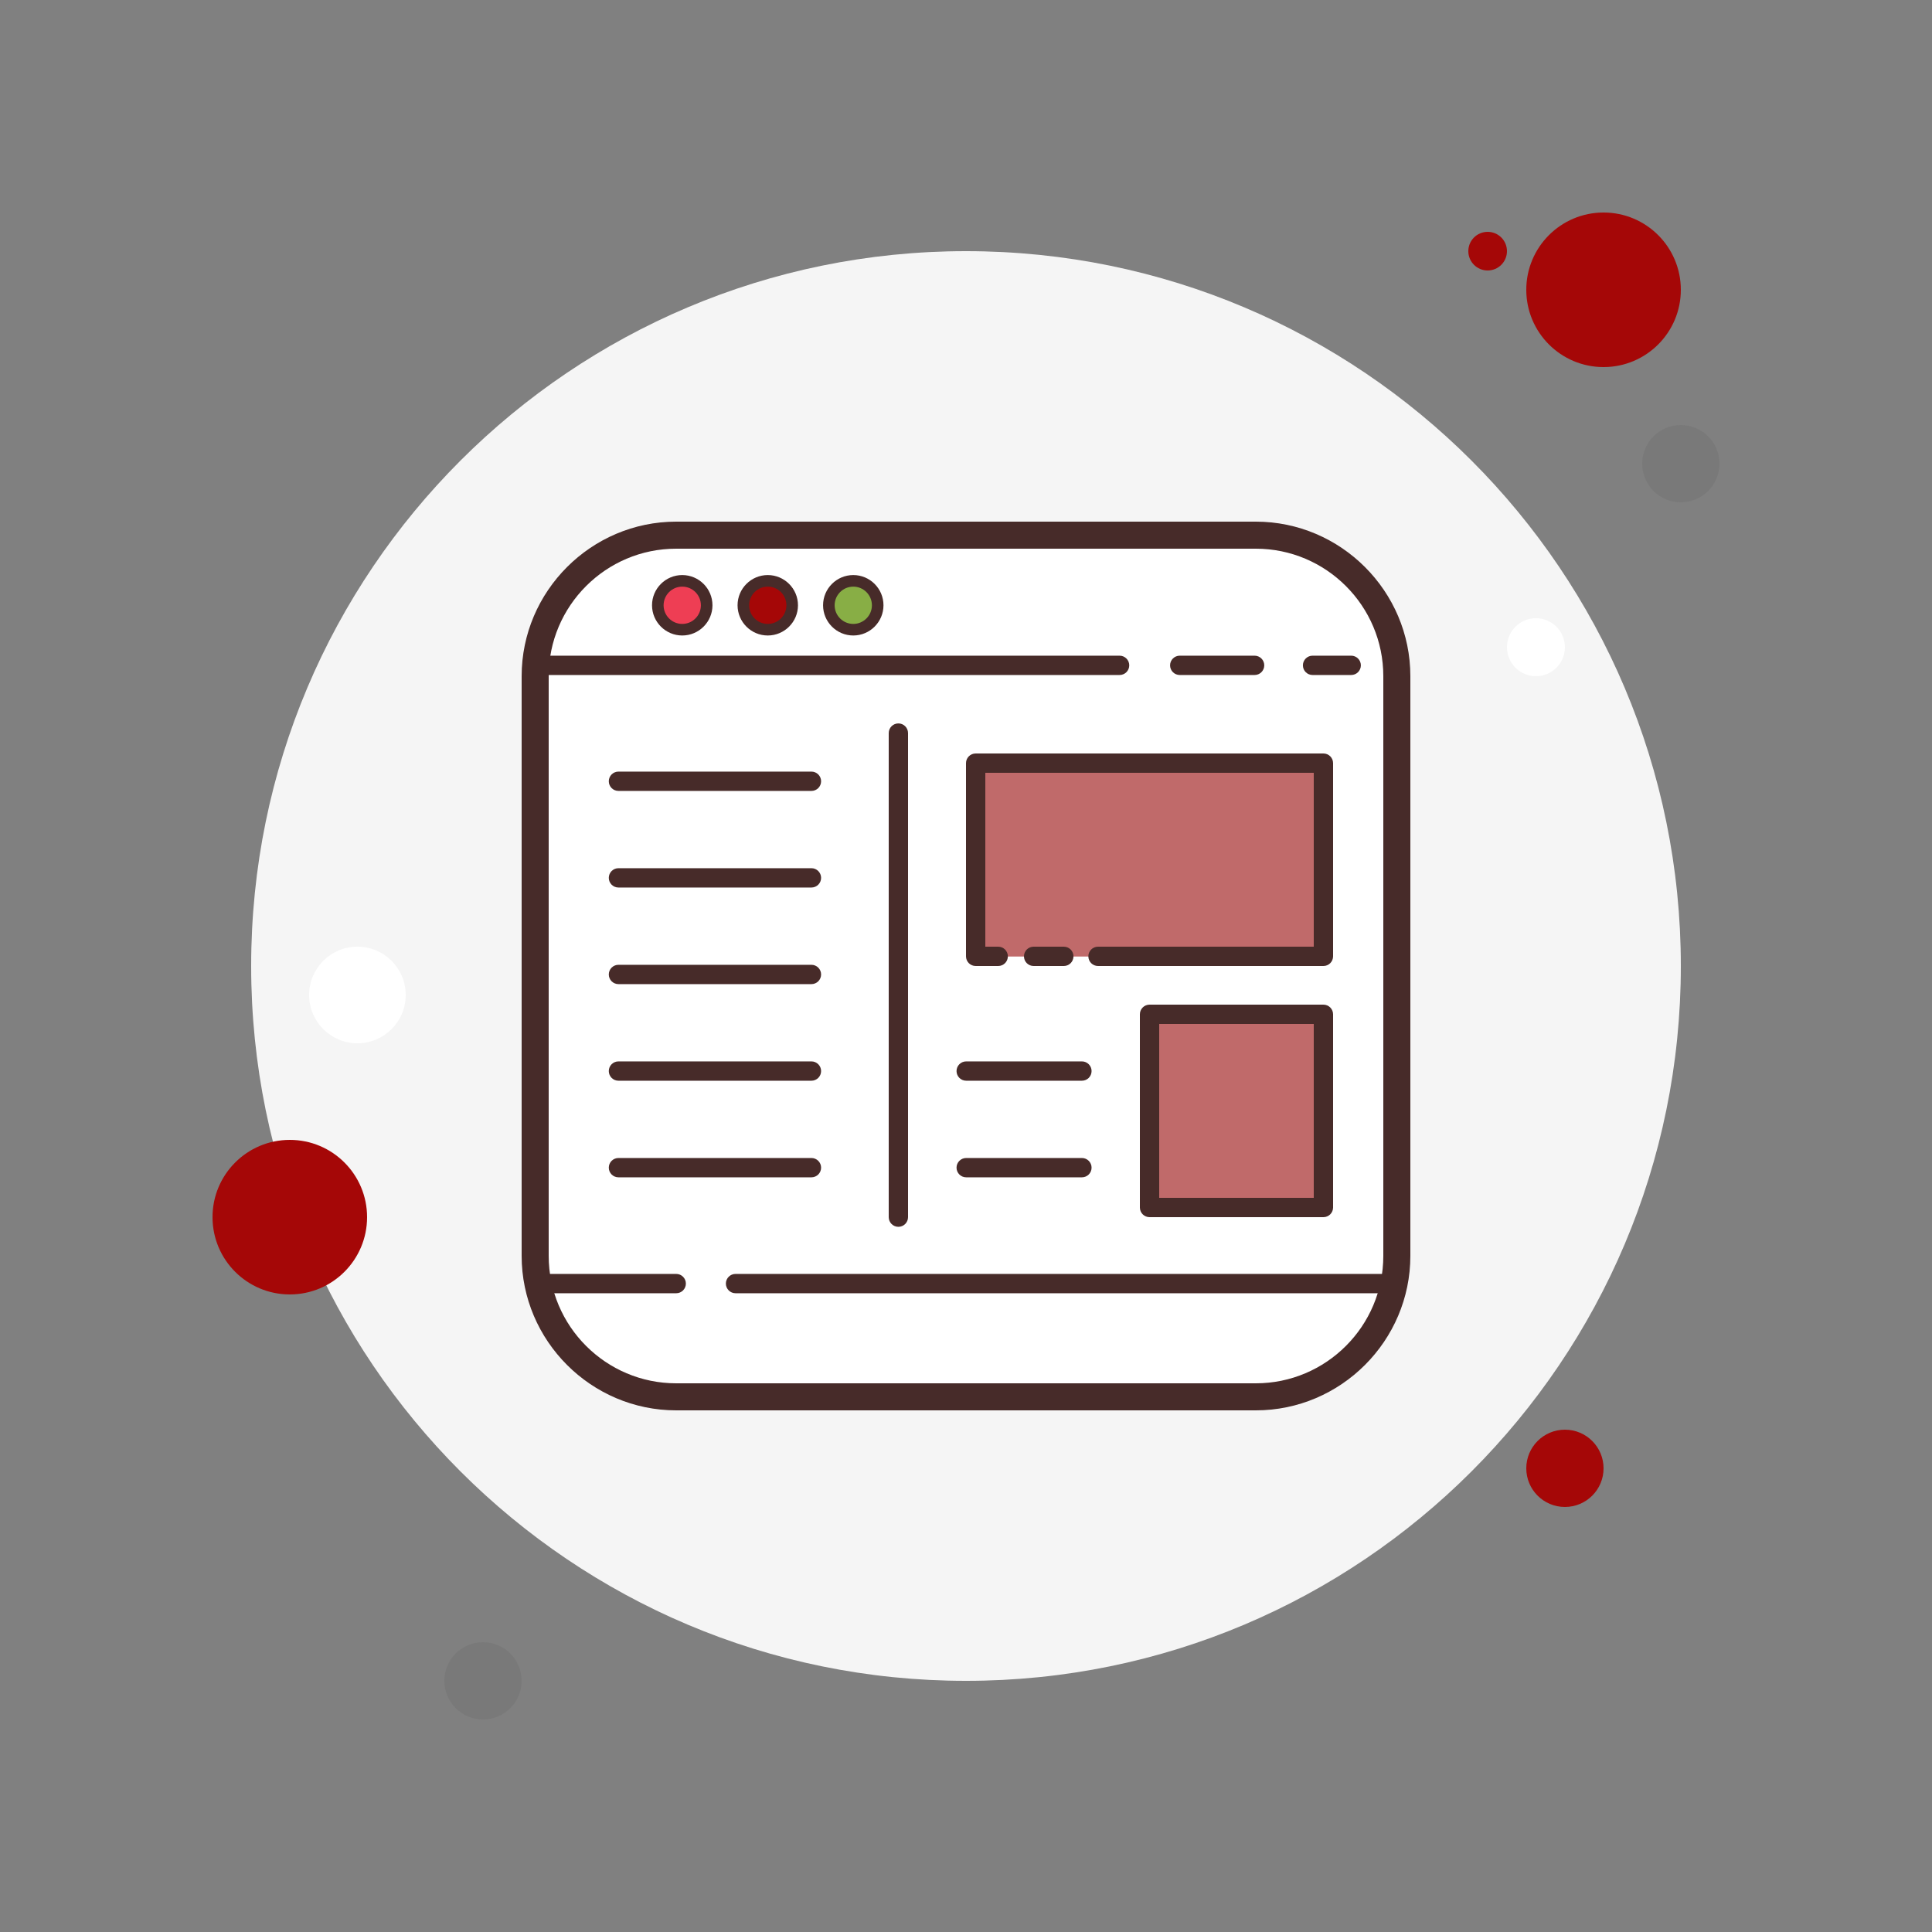 <svg xmlns="http://www.w3.org/2000/svg" xmlns:xlink="http://www.w3.org/1999/xlink" viewBox="0,0,256,256" width="100px" height="100px" fill-rule="nonzero"><rect x="0" y="0" width="256" height="256" fill="#808080" stroke="none"/><g fill="none" fill-rule="nonzero" stroke="none" stroke-width="1" stroke-linecap="butt" stroke-linejoin="miter" stroke-miterlimit="10" stroke-dasharray="" stroke-dashoffset="0" font-family="none" font-weight="none" font-size="none" text-anchor="none" style="mix-blend-mode: normal"><g transform="scale(2.56,2.56)"><path d="M77,12c-0.552,0 -1,0.448 -1,1c0,0.552 0.448,1 1,1c0.552,0 1,-0.448 1,-1c0,-0.552 -0.448,-1 -1,-1z" fill="#a50707"></path><path d="M50,13c-20.435,0 -37,16.565 -37,37c0,20.435 16.565,37 37,37c20.435,0 37,-16.565 37,-37c0,-20.435 -16.565,-37 -37,-37z" fill="#f5f5f5"></path><path d="M83,11c-2.209,0 -4,1.791 -4,4c0,2.209 1.791,4 4,4c2.209,0 4,-1.791 4,-4c0,-2.209 -1.791,-4 -4,-4z" fill="#a50707"></path><path d="M87,22c-1.105,0 -2,0.895 -2,2c0,1.105 0.895,2 2,2c1.105,0 2,-0.895 2,-2c0,-1.105 -0.895,-2 -2,-2z" fill="#797979"></path><path d="M81,74c-1.105,0 -2,0.895 -2,2c0,1.105 0.895,2 2,2c1.105,0 2,-0.895 2,-2c0,-1.105 -0.895,-2 -2,-2zM15,59c-2.209,0 -4,1.791 -4,4c0,2.209 1.791,4 4,4c2.209,0 4,-1.791 4,-4c0,-2.209 -1.791,-4 -4,-4z" fill="#a50707"></path><path d="M25,85c-1.105,0 -2,0.895 -2,2c0,1.105 0.895,2 2,2c1.105,0 2,-0.895 2,-2c0,-1.105 -0.895,-2 -2,-2z" fill="#797979"></path><path d="M18.5,49c-1.381,0 -2.5,1.119 -2.5,2.5c0,1.381 1.119,2.5 2.5,2.5c1.381,0 2.5,-1.119 2.5,-2.5c0,-1.381 -1.119,-2.5 -2.5,-2.5zM79.5,32c-0.828,0 -1.5,0.672 -1.5,1.5c0,0.828 0.672,1.5 1.5,1.5c0.828,0 1.5,-0.672 1.5,-1.5c0,-0.828 -0.672,-1.5 -1.5,-1.5z" fill="#ffffff"></path><path d="M35,72.3c-4.025,0 -7.3,-3.274 -7.3,-7.3v-30c0,-4.025 3.274,-7.3 7.3,-7.3h30c4.025,0 7.3,3.274 7.3,7.3v30c0,4.025 -3.274,7.3 -7.3,7.3z" fill="#ffffff"></path><path d="M65,28.4c3.639,0 6.6,2.961 6.6,6.6v30c0,3.639 -2.961,6.6 -6.6,6.6h-30c-3.639,0 -6.6,-2.961 -6.6,-6.6v-30c0,-3.639 2.961,-6.6 6.6,-6.6h30M65,27h-30c-4.4,0 -8,3.6 -8,8v30c0,4.4 3.6,8 8,8h30c4.4,0 8,-3.6 8,-8v-30c0,-4.4 -3.6,-8 -8,-8z" fill="#472b29"></path><path d="M64.938,34.938h-3.875c-0.276,0 -0.5,-0.224 -0.5,-0.5c0,-0.276 0.224,-0.5 0.5,-0.5h3.875c0.276,0 0.5,0.224 0.5,0.5c0,0.276 -0.224,0.5 -0.5,0.5zM35.001,66.938h-6.938c-0.276,0 -0.5,-0.224 -0.5,-0.5c0,-0.276 0.224,-0.5 0.5,-0.5h6.938c0.276,0 0.5,0.224 0.5,0.5c0,0.276 -0.223,0.5 -0.5,0.5zM72.007,66.938h-33.936c-0.276,0 -0.5,-0.224 -0.5,-0.5c0,-0.276 0.224,-0.5 0.5,-0.5h33.936c0.276,0 0.5,0.224 0.5,0.5c0,0.276 -0.223,0.5 -0.5,0.5zM57.95,34.938h-29.937c-0.276,0 -0.5,-0.224 -0.5,-0.5c0,-0.276 0.224,-0.5 0.5,-0.5h29.937c0.276,0 0.5,0.224 0.5,0.5c0,0.276 -0.223,0.5 -0.5,0.5zM42,40.938h-9.989c-0.276,0 -0.5,-0.224 -0.5,-0.5c0,-0.276 0.224,-0.5 0.5,-0.5h9.989c0.276,0 0.5,0.224 0.5,0.5c0,0.276 -0.224,0.5 -0.5,0.5zM46.5,63.5c-0.276,0 -0.5,-0.224 -0.5,-0.5v-25.056c0,-0.276 0.224,-0.5 0.5,-0.5c0.276,0 0.5,0.224 0.5,0.5v25.056c0,0.276 -0.224,0.5 -0.5,0.5zM42,45.938h-9.989c-0.276,0 -0.5,-0.224 -0.5,-0.5c0,-0.276 0.224,-0.5 0.5,-0.5h9.989c0.276,0 0.5,0.224 0.5,0.5c0,0.276 -0.224,0.5 -0.5,0.5zM42,50.938h-9.989c-0.276,0 -0.5,-0.224 -0.5,-0.5c0,-0.276 0.224,-0.5 0.5,-0.5h9.989c0.276,0 0.5,0.224 0.5,0.5c0,0.276 -0.224,0.5 -0.5,0.5zM42,55.938h-9.989c-0.276,0 -0.5,-0.224 -0.5,-0.5c0,-0.276 0.224,-0.5 0.5,-0.5h9.989c0.276,0 0.5,0.224 0.5,0.5c0,0.276 -0.224,0.5 -0.5,0.5z" fill="#472b29"></path><g fill="#472b29"><path d="M42,60.938h-9.989c-0.276,0 -0.5,-0.224 -0.5,-0.5c0,-0.276 0.224,-0.5 0.5,-0.5h9.989c0.276,0 0.5,0.224 0.5,0.5c0,0.276 -0.224,0.5 -0.5,0.5z"></path></g><g fill="#472b29"><path d="M56,55.938h-5.99c-0.276,0 -0.5,-0.224 -0.5,-0.5c0,-0.276 0.224,-0.5 0.5,-0.5h5.99c0.276,0 0.5,0.224 0.5,0.5c0,0.276 -0.224,0.5 -0.5,0.5z"></path></g><g fill="#472b29"><path d="M56,60.938h-5.99c-0.276,0 -0.5,-0.224 -0.5,-0.5c0,-0.276 0.224,-0.5 0.5,-0.5h5.99c0.276,0 0.5,0.224 0.5,0.5c0,0.276 -0.224,0.5 -0.5,0.5z"></path></g><g fill="#472b29"><path d="M69.938,34.938h-2c-0.276,0 -0.5,-0.224 -0.5,-0.5c0,-0.276 0.224,-0.5 0.5,-0.5h2c0.276,0 0.5,0.224 0.5,0.5c0,0.276 -0.224,0.5 -0.5,0.5z"></path></g><g><path d="M35.313,30.064c-0.699,0 -1.265,0.566 -1.265,1.265c0,0.699 0.566,1.265 1.265,1.265c0.699,0 1.265,-0.566 1.265,-1.265c0,-0.699 -0.566,-1.265 -1.265,-1.265z" fill="#ee3e54"></path><path d="M35.313,32.893c-0.862,0 -1.564,-0.702 -1.564,-1.564c0,-0.863 0.702,-1.564 1.564,-1.564c0.862,0 1.564,0.702 1.564,1.564c0,0.862 -0.702,1.564 -1.564,1.564zM35.313,30.364c-0.532,0 -0.965,0.433 -0.965,0.965c0,0.532 0.433,0.965 0.965,0.965c0.532,0 0.965,-0.433 0.965,-0.965c0,-0.532 -0.433,-0.965 -0.965,-0.965z" fill="#472b29"></path><path d="M39.739,30.064c-0.699,0 -1.265,0.566 -1.265,1.265c0,0.699 0.566,1.265 1.265,1.265c0.699,0 1.265,-0.566 1.265,-1.265c0,-0.699 -0.566,-1.265 -1.265,-1.265z" fill="#a50707"></path><path d="M39.739,32.893c-0.862,0 -1.563,-0.702 -1.563,-1.564c0,-0.863 0.701,-1.564 1.563,-1.564c0.862,0 1.564,0.702 1.564,1.564c0,0.862 -0.702,1.564 -1.564,1.564zM39.739,30.364c-0.531,0 -0.964,0.433 -0.964,0.965c0,0.532 0.433,0.965 0.964,0.965c0.532,0 0.965,-0.433 0.965,-0.965c0,-0.532 -0.433,-0.965 -0.965,-0.965z" fill="#472b29"></path><g><path d="M44.165,30.064c-0.699,0 -1.265,0.566 -1.265,1.265c0,0.699 0.566,1.265 1.265,1.265c0.699,0 1.265,-0.566 1.265,-1.265c0,-0.699 -0.566,-1.265 -1.265,-1.265z" fill="#88ae45"></path><path d="M44.166,32.893c-0.862,0 -1.564,-0.702 -1.564,-1.564c0,-0.863 0.702,-1.564 1.564,-1.564c0.862,0 1.563,0.702 1.563,1.564c0,0.862 -0.701,1.564 -1.563,1.564zM44.166,30.364c-0.532,0 -0.965,0.433 -0.965,0.965c0,0.532 0.433,0.965 0.965,0.965c0.531,0 0.964,-0.433 0.964,-0.965c-0.001,-0.532 -0.433,-0.965 -0.964,-0.965z" fill="#472b29"></path></g></g><g fill="#c06a6a"><path d="M50.5,39.5h18v10h-18z"></path></g><g><path d="M51.667,49.5h-1.167v-10h18v10h-11.667" fill="#c06a6a"></path><path d="M68.5,50h-11.667c-0.276,0 -0.5,-0.224 -0.5,-0.5c0,-0.276 0.224,-0.5 0.5,-0.5h11.167v-9h-17v9h0.667c0.276,0 0.5,0.224 0.5,0.5c0,0.276 -0.224,0.5 -0.5,0.5h-1.167c-0.276,0 -0.5,-0.224 -0.5,-0.5v-10c0,-0.276 0.224,-0.5 0.5,-0.5h18c0.276,0 0.5,0.224 0.5,0.5v10c0,0.276 -0.224,0.5 -0.5,0.5z" fill="#472b29"></path></g><g fill="#472b29"><path d="M55.063,50h-1.563c-0.276,0 -0.5,-0.224 -0.5,-0.5c0,-0.276 0.224,-0.5 0.5,-0.5h1.563c0.276,0 0.5,0.224 0.5,0.5c0,0.276 -0.224,0.5 -0.5,0.5z"></path></g><g><path d="M59.5,52.5h9v10h-9z" fill="#c06a6a"></path><path d="M68.5,63h-9c-0.276,0 -0.5,-0.224 -0.5,-0.5v-10c0,-0.276 0.224,-0.5 0.5,-0.5h9c0.276,0 0.5,0.224 0.5,0.5v10c0,0.276 -0.224,0.5 -0.5,0.5zM60,62h8v-9h-8z" fill="#472b29"></path></g></g></g></svg>